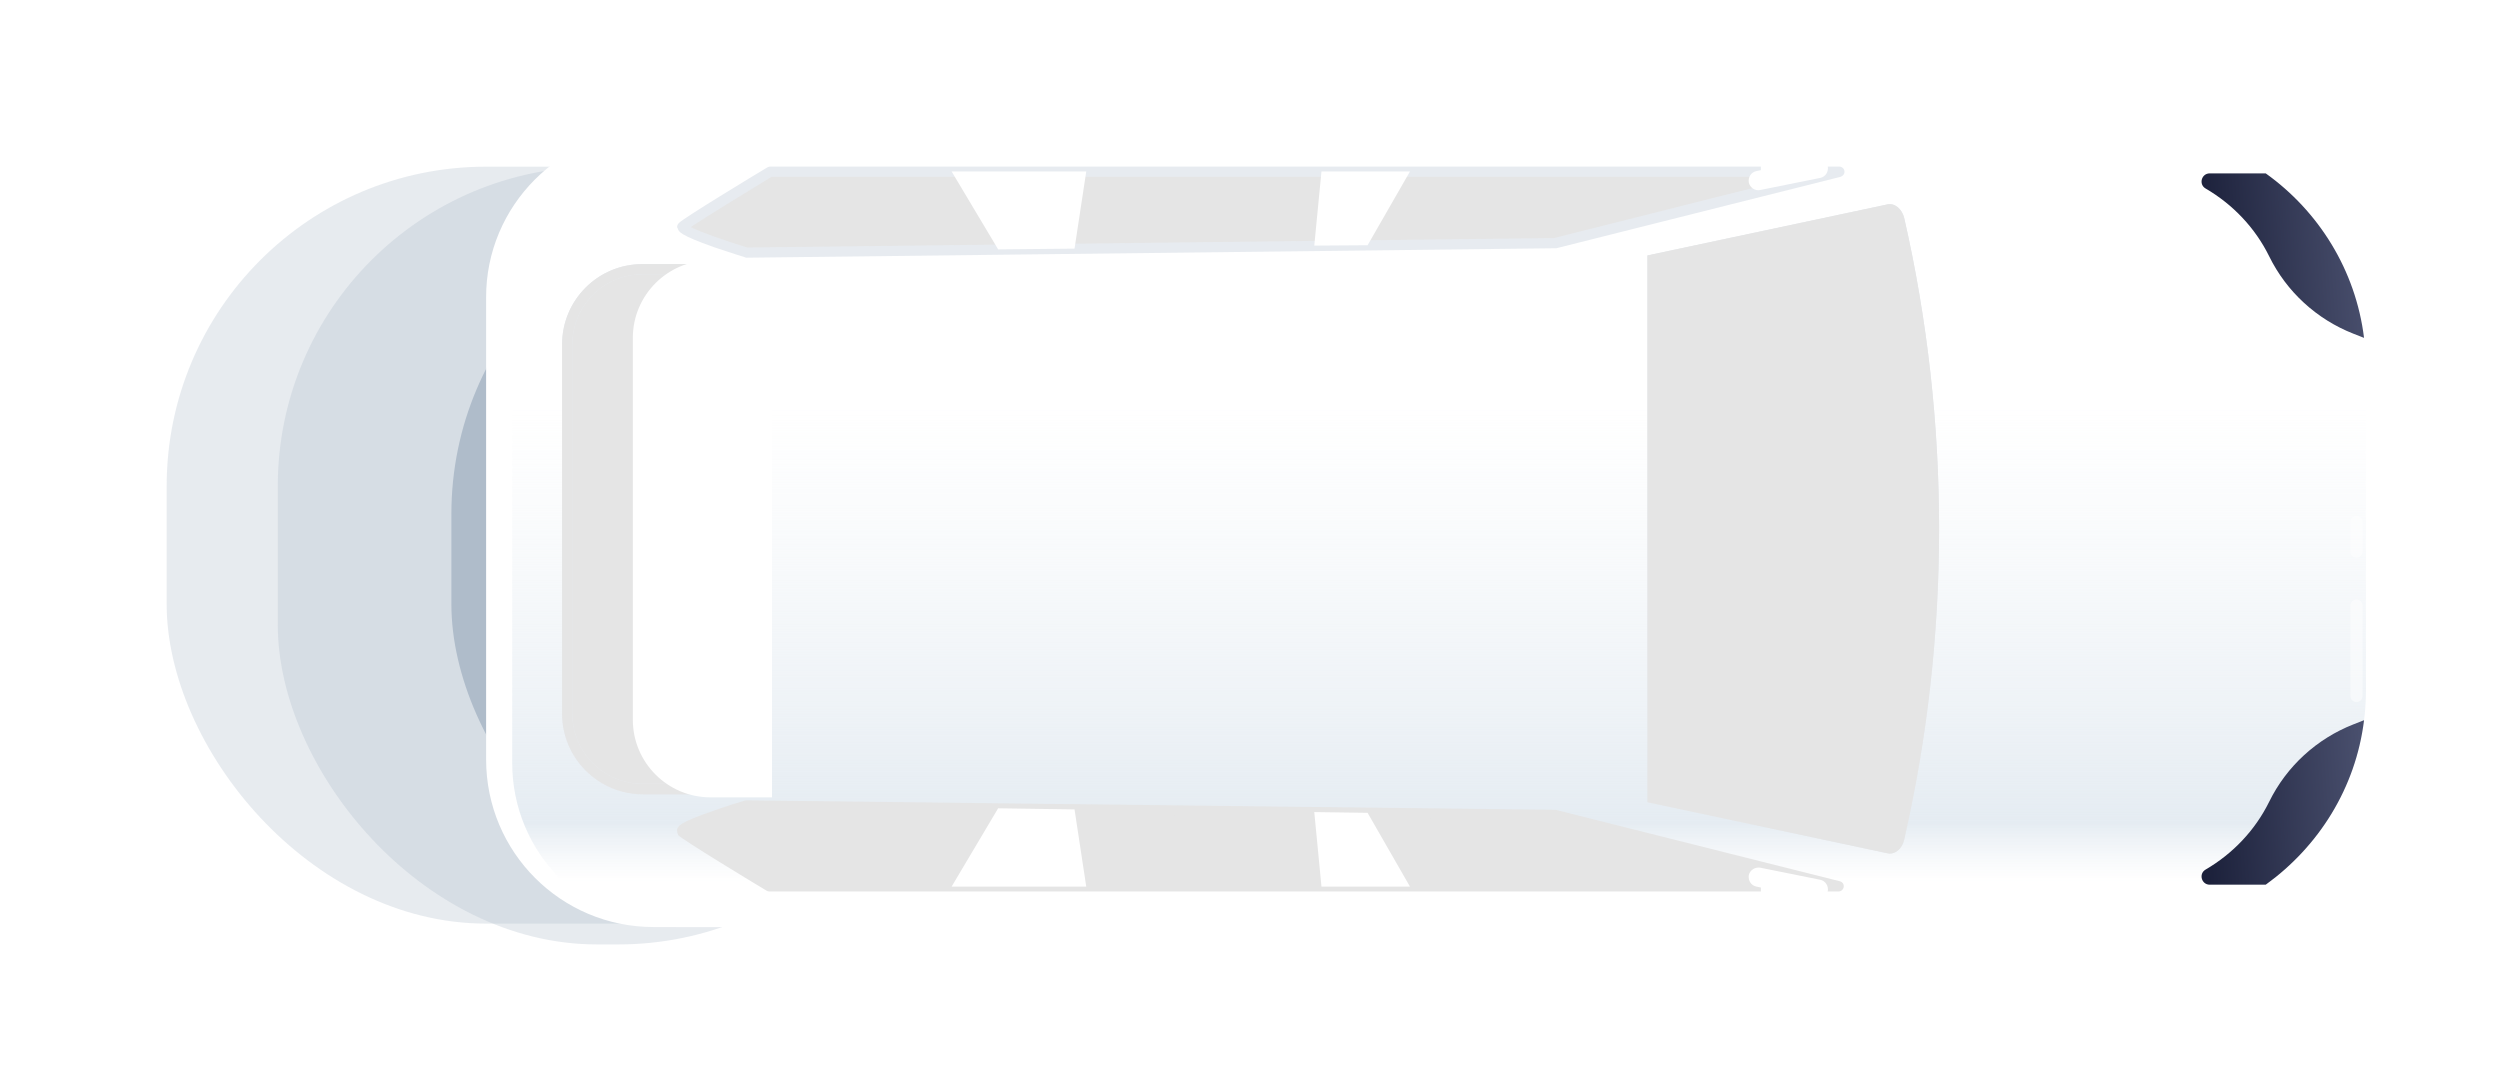 <svg width="360" height="157" viewBox="0 0 360 157" fill="none" xmlns="http://www.w3.org/2000/svg">
<g opacity="0.3" filter="url(#filter0_f_3590_21425)">
<rect x="24" y="24" width="312" height="109" rx="46" fill="#AFBCCA"/>
</g>
<g opacity="0.3" filter="url(#filter1_f_3590_21425)">
<rect x="40" y="24" width="95" height="112" rx="46" fill="#AFBCCA"/>
</g>
<g filter="url(#filter2_f_3590_21425)">
<rect x="65" y="28" width="93" height="105" rx="46" fill="#AFBCCA"/>
</g>
<path d="M94.124 18.758L314.067 18.758C333.344 18.758 348.918 34.386 348.918 53.609L348.918 98.643C348.918 117.92 333.289 133.494 314.067 133.494L94.124 133.494C80.782 133.494 70.001 122.712 70.001 109.371L70.001 42.881C69.946 29.594 80.782 18.758 94.124 18.758Z" fill="white"/>
<path d="M97.392 18.758L306.607 18.758C325.448 18.758 340.696 34.005 340.696 52.847L340.696 99.405C340.696 118.247 325.448 133.494 306.607 133.494L97.392 133.494C84.377 133.494 73.758 122.93 73.758 109.861L73.758 42.282C73.813 29.377 84.377 18.758 97.392 18.758Z" fill="white"/>
<path d="M97.392 18.758L306.607 18.758C325.448 18.758 340.696 34.005 340.696 52.847L340.696 99.405C340.696 118.247 325.448 133.494 306.607 133.494L97.392 133.494C84.377 133.494 73.758 122.93 73.758 109.861L73.758 42.282C73.813 29.377 84.377 18.758 97.392 18.758Z" fill="url(#paint0_linear_3590_21425)"/>
<path d="M264.839 24.693L223.889 34.985L107.464 36.347C107.464 36.347 97.554 33.297 98.316 32.589C99.078 31.827 110.895 24.693 110.895 24.693L264.839 24.693Z" fill="#E7EBF0"/>
<path d="M264.839 24.693L223.889 34.985L107.464 36.347C107.464 36.347 97.554 33.297 98.316 32.589C99.078 31.827 110.895 24.693 110.895 24.693L264.839 24.693Z" fill="#E5E5E5"/>
<path d="M97.5 32.699C97.5 32.481 97.609 32.263 97.773 32.1C98.535 31.338 108.5 25.293 110.515 24.095C110.624 24.041 110.787 23.986 110.896 23.986L264.84 23.986C265.221 23.986 265.548 24.259 265.602 24.64C265.657 25.021 265.385 25.348 265.058 25.457L224.108 35.748C224.053 35.748 223.999 35.748 223.944 35.748L107.52 37.11C107.466 37.11 107.357 37.11 107.302 37.056C107.302 37.056 105.015 36.347 102.783 35.585C97.882 33.843 97.718 33.352 97.609 32.917C97.555 32.808 97.5 32.754 97.5 32.699ZM111.114 25.457C107.248 27.798 101.421 31.392 99.461 32.699C100.822 33.407 104.416 34.659 107.575 35.64L223.781 34.278L258.796 25.457L111.114 25.457Z" fill="#E7EBF0"/>
<path d="M264.839 127.612L223.889 117.32L107.464 115.959C107.464 115.959 97.554 119.008 98.316 119.716C99.078 120.479 110.895 127.612 110.895 127.612L264.839 127.612Z" fill="#E7EBF0"/>
<path d="M264.839 127.612L223.889 117.32L107.464 115.959C107.464 115.959 97.554 119.008 98.316 119.716C99.078 120.479 110.895 127.612 110.895 127.612L264.839 127.612Z" fill="#E5E5E5"/>
<path d="M101.093 38.797L92.489 38.797C86.499 38.797 81.707 43.643 81.707 49.579L81.707 102.781C81.707 108.771 86.554 113.563 92.489 113.563L101.093 113.563L101.093 38.797Z" fill="#E7EBF0"/>
<path d="M101.093 38.797L92.489 38.797C86.499 38.797 81.707 43.643 81.707 49.579L81.707 102.781C81.707 108.771 86.554 113.563 92.489 113.563L101.093 113.563L101.093 38.797Z" fill="#E5E5E5"/>
<path d="M80.945 102.781L80.945 49.579C80.945 43.208 86.118 38.034 92.49 38.034L101.094 38.034C101.529 38.034 101.856 38.361 101.856 38.797L101.856 113.617C101.856 114.053 101.529 114.38 101.094 114.38L92.49 114.38C86.118 114.325 80.945 109.152 80.945 102.781ZM100.331 39.505L92.49 39.505C86.935 39.505 82.416 44.024 82.416 49.579L82.416 102.781C82.416 108.335 86.935 112.855 92.49 112.855L100.331 112.855L100.331 39.505Z" fill="#E7EBF0"/>
<path d="M80.945 102.781L80.945 49.579C80.945 43.208 86.118 38.034 92.49 38.034L101.094 38.034C101.529 38.034 101.856 38.361 101.856 38.797L101.856 113.617C101.856 114.053 101.529 114.38 101.094 114.38L92.49 114.38C86.118 114.325 80.945 109.152 80.945 102.781ZM100.331 39.505L92.49 39.505C86.935 39.505 82.416 44.024 82.416 49.579L82.416 102.781C82.416 108.335 86.935 112.855 92.49 112.855L100.331 112.855L100.331 39.505Z" fill="#E5E5E5"/>
<path d="M111.167 37.49L102.291 37.49C96.138 37.49 91.128 42.5 91.128 48.654L91.128 103.653C91.128 109.806 96.138 114.816 102.291 114.816L111.167 114.816L111.167 37.49Z" fill="white"/>
<path d="M274.206 31.391C280.904 60.688 280.904 91.618 274.206 120.915C273.879 122.276 272.845 123.093 271.81 122.875L237.231 115.524L237.231 36.782L271.81 29.431C272.845 29.213 273.879 30.084 274.206 31.391Z" fill="#E7EBF0"/>
<path d="M274.206 31.391C280.904 60.688 280.904 91.618 274.206 120.915C273.879 122.276 272.845 123.093 271.81 122.875L237.231 115.524L237.231 36.782L271.81 29.431C272.845 29.213 273.879 30.084 274.206 31.391Z" fill="#E5E5E5"/>
<path d="M340.422 103.708L338.898 104.307C333.616 106.376 329.259 110.352 326.754 115.47C324.739 119.554 321.527 122.931 317.606 125.218C316.571 125.817 317.007 127.396 318.205 127.396L326.264 127.396C333.888 121.896 339.224 113.455 340.422 103.708Z" fill="url(#paint1_linear_3590_21425)"/>
<path d="M203.033 24.695L190.291 24.695L189.256 35.368L196.934 35.314L203.033 24.695Z" fill="white"/>
<path d="M154.733 35.802L156.421 24.693L137.035 24.693L143.733 35.911L154.733 35.802Z" fill="white"/>
<path d="M97.5 119.662C97.5 119.607 97.5 119.498 97.5 119.444C97.609 119.008 97.718 118.464 102.673 116.776C104.906 115.959 107.193 115.305 107.193 115.305C107.248 115.305 107.356 115.251 107.411 115.251L223.835 116.612C223.89 116.612 223.944 116.612 223.999 116.612L264.949 126.904C265.33 127.013 265.548 127.34 265.493 127.721C265.439 128.102 265.112 128.375 264.731 128.375L110.787 128.375C110.624 128.375 110.515 128.32 110.406 128.266C108.391 127.068 98.426 121.023 97.663 120.261C97.609 120.097 97.5 119.88 97.5 119.662ZM107.574 116.721C104.416 117.701 100.822 118.954 99.46 119.662C101.366 120.969 107.248 124.563 111.114 126.904L258.795 126.904L223.781 118.083L107.574 116.721Z" fill="#E5E5E5"/>
<path d="M203.033 127.667L190.291 127.667L189.256 116.939L196.934 117.048L203.033 127.667Z" fill="white"/>
<path d="M154.732 116.557L156.42 127.666L137.034 127.666L143.732 116.394L154.732 116.557Z" fill="white"/>
<path d="M253.459 27.362L262.117 25.619C262.879 25.456 263.315 24.748 263.206 23.985C263.043 23.223 262.335 22.788 261.572 22.896L252.914 24.639C252.152 24.802 251.716 25.51 251.825 26.273C251.988 27.035 252.751 27.525 253.459 27.362Z" fill="white"/>
<path d="M253.566 25.487L261.462 25.487L261.462 19.933L253.566 19.933L253.566 25.487Z" fill="white"/>
<path d="M245.236 7.976C250.083 5.634 255.91 7.649 258.251 12.496L262.281 20.827C257.434 23.169 251.608 21.154 249.266 16.308L245.236 7.976Z" fill="white"/>
<path d="M244.638 7.976C244.638 7.758 244.746 7.54 244.964 7.431C245.291 7.268 245.618 7.431 245.781 7.704L249.811 16.035C250.845 18.213 252.751 19.902 255.038 20.664C257.326 21.481 259.83 21.317 262.009 20.283C262.335 20.119 262.662 20.283 262.825 20.555C262.989 20.882 262.825 21.209 262.553 21.372C257.434 23.877 251.172 21.699 248.722 16.58L244.692 8.248C244.638 8.194 244.638 8.085 244.638 7.976Z" fill="white"/>
<path d="M253.459 124.945L262.117 126.688C262.879 126.851 263.315 127.559 263.206 128.321C263.043 129.084 262.335 129.519 261.572 129.411L252.914 127.668C252.152 127.505 251.716 126.797 251.825 126.034C251.988 125.272 252.751 124.836 253.459 124.945Z" fill="white"/>
<path d="M253.568 132.438L261.464 132.438L261.464 126.884L253.568 126.884L253.568 132.438Z" fill="white"/>
<path d="M245.236 144.33C250.083 146.672 255.91 144.657 258.251 139.81L262.281 131.479C257.434 129.137 251.608 131.152 249.266 135.999L245.236 144.33Z" fill="white"/>
<path d="M244.636 144.331C244.636 144.222 244.636 144.168 244.691 144.059L248.721 135.727C249.919 133.222 252.042 131.371 254.656 130.445C257.27 129.519 260.102 129.683 262.552 130.881C262.879 131.044 262.988 131.425 262.824 131.697C262.661 132.024 262.28 132.133 262.008 131.97C259.829 130.935 257.324 130.772 255.037 131.589C252.75 132.405 250.899 134.039 249.81 136.217L245.78 144.549C245.617 144.875 245.235 144.984 244.963 144.821C244.745 144.821 244.636 144.549 244.636 144.331Z" fill="white"/>
<path d="M340.422 48.654L338.898 48.055C333.616 45.986 329.259 42.01 326.754 36.892C324.739 32.807 321.527 29.431 317.606 27.144C316.571 26.545 317.007 24.966 318.205 24.966L326.264 24.966C333.888 30.411 339.224 38.906 340.422 48.654Z" fill="url(#paint2_linear_3590_21425)"/>
<g opacity="0.7">
<path opacity="0.7" d="M338.462 79.421L338.462 75.173C338.462 74.683 338.843 74.302 339.333 74.302C339.823 74.302 340.204 74.683 340.204 75.173L340.204 79.421C340.204 79.91 339.823 80.292 339.333 80.292C338.843 80.292 338.462 79.91 338.462 79.421Z" fill="white"/>
</g>
<g opacity="0.7">
<path opacity="0.7" d="M338.462 100.222L338.462 87.207C338.462 86.717 338.843 86.336 339.333 86.336C339.823 86.336 340.204 86.717 340.204 87.207L340.204 100.222C340.204 100.712 339.823 101.093 339.333 101.093C338.843 101.093 338.462 100.712 338.462 100.222Z" fill="white"/>
</g>
<defs>
<filter id="filter0_f_3590_21425" x="0" y="0" width="360" height="157" filterUnits="userSpaceOnUse" color-interpolation-filters="sRGB">
<feFlood flood-opacity="0" result="BackgroundImageFix"/>
<feBlend mode="normal" in="SourceGraphic" in2="BackgroundImageFix" result="shape"/>
<feGaussianBlur stdDeviation="12" result="effect1_foregroundBlur_3590_21425"/>
</filter>
<filter id="filter1_f_3590_21425" x="21" y="5" width="133" height="150" filterUnits="userSpaceOnUse" color-interpolation-filters="sRGB">
<feFlood flood-opacity="0" result="BackgroundImageFix"/>
<feBlend mode="normal" in="SourceGraphic" in2="BackgroundImageFix" result="shape"/>
<feGaussianBlur stdDeviation="9.5" result="effect1_foregroundBlur_3590_21425"/>
</filter>
<filter id="filter2_f_3590_21425" x="46" y="9" width="131" height="143" filterUnits="userSpaceOnUse" color-interpolation-filters="sRGB">
<feFlood flood-opacity="0" result="BackgroundImageFix"/>
<feBlend mode="normal" in="SourceGraphic" in2="BackgroundImageFix" result="shape"/>
<feGaussianBlur stdDeviation="9.5" result="effect1_foregroundBlur_3590_21425"/>
</filter>
<linearGradient id="paint0_linear_3590_21425" x1="341" y1="138" x2="341" y2="58.5" gradientUnits="userSpaceOnUse">
<stop offset="0.139" stop-color="#EFF3F7" stop-opacity="0"/>
<stop offset="0.245" stop-color="#E5ECF2"/>
<stop offset="1" stop-color="#EFF3F7" stop-opacity="0"/>
</linearGradient>
<linearGradient id="paint1_linear_3590_21425" x1="316.732" y1="114.48" x2="340.302" y2="112.851" gradientUnits="userSpaceOnUse">
<stop stop-color="#1B203A"/>
<stop offset="1" stop-color="#494F6D"/>
</linearGradient>
<linearGradient id="paint2_linear_3590_21425" x1="316.732" y1="35.737" x2="340.302" y2="34.109" gradientUnits="userSpaceOnUse">
<stop stop-color="#1B203A"/>
<stop offset="1" stop-color="#494F6D"/>
</linearGradient>
</defs>
</svg>
